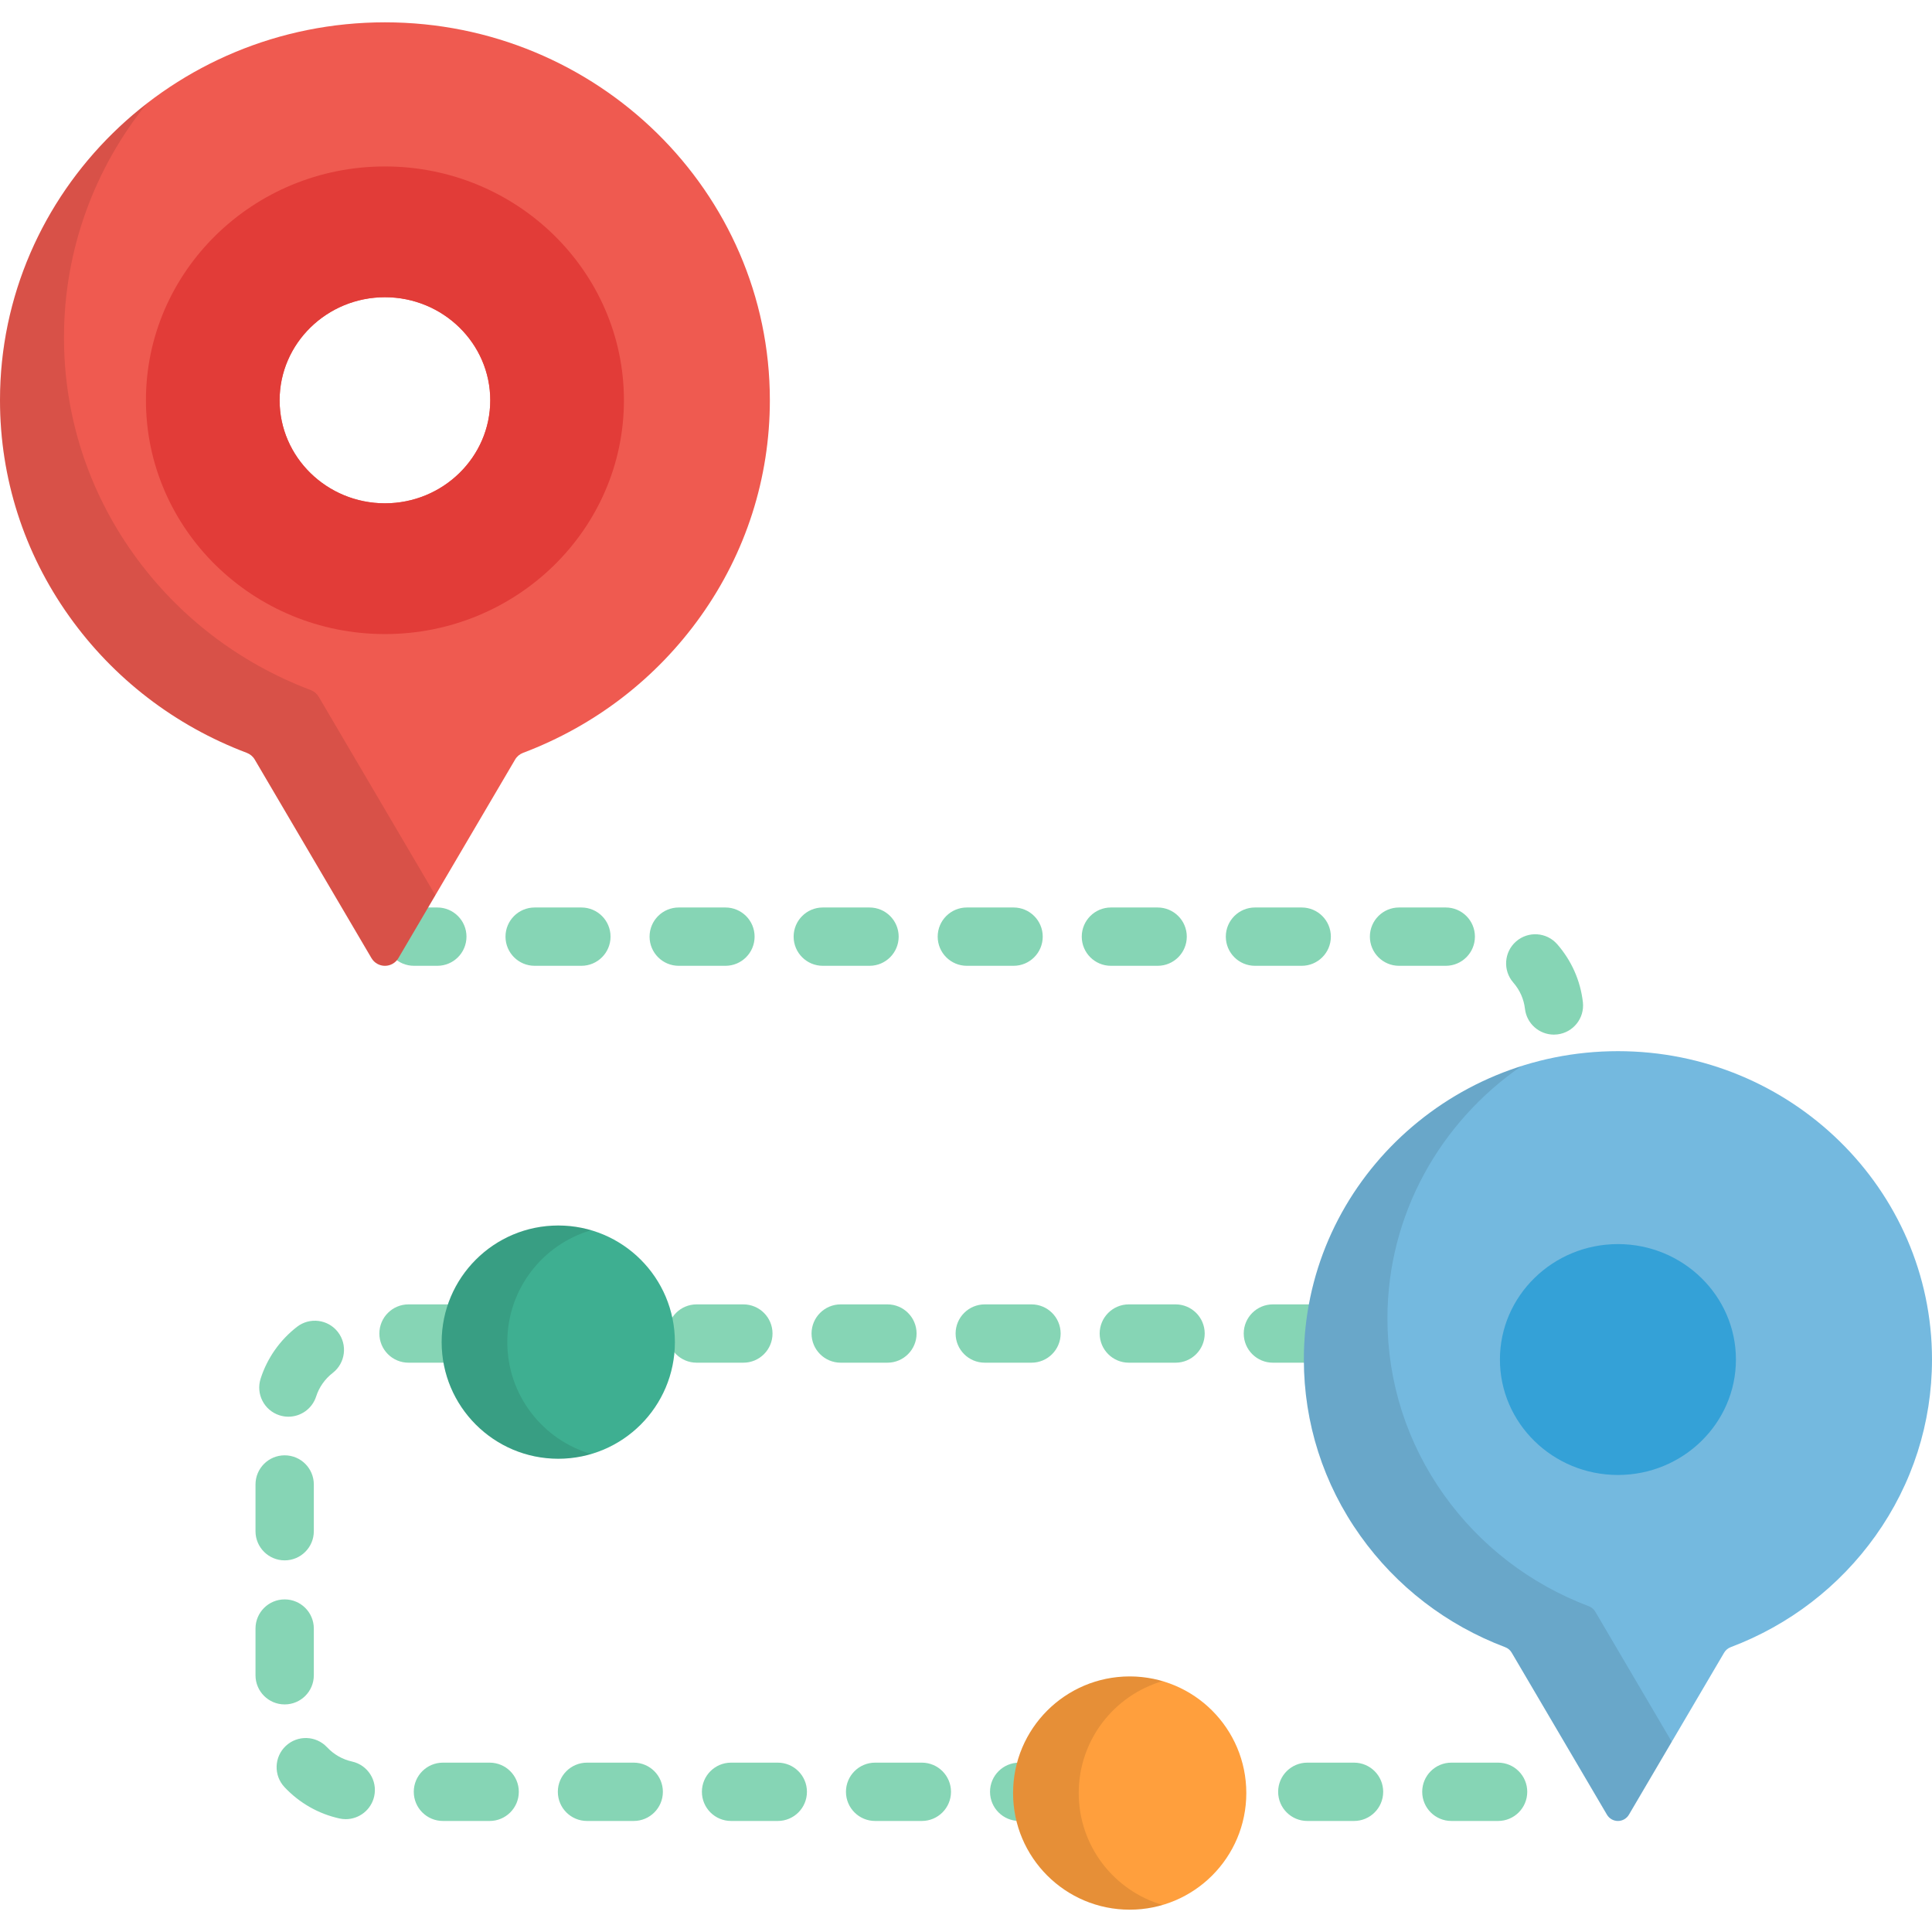 <?xml version="1.0" encoding="iso-8859-1"?>
<!-- Generator: Adobe Illustrator 19.0.0, SVG Export Plug-In . SVG Version: 6.00 Build 0)  -->
<svg version="1.1" id="Capa_1" xmlns="http://www.w3.org/2000/svg" xmlns:xlink="http://www.w3.org/1999/xlink" x="0px" y="0px"
	 viewBox="0 0 512 512" style="enable-background:new 0 0 512 512;" xml:space="preserve">
<g>
	<path style="fill:#86D5B5;" d="M115.895,255.948h-6.181c-4.267,0-7.726-3.459-7.726-7.729c0-4.266,3.459-7.725,7.726-7.725h6.181
		c4.269,0,7.728,3.459,7.728,7.725C123.622,252.489,120.163,255.948,115.895,255.948z"/>
	<path style="fill:#86D5B5;" d="M397.01,482.574h-12.382c-4.267,0-7.727-3.459-7.727-7.727c0-4.268,3.459-7.727,7.727-7.727h12.382
		c4.268,0,7.727,3.459,7.727,7.727C404.736,479.116,401.277,482.574,397.01,482.574z M358.832,482.574H346.45
		c-4.269,0-7.728-3.459-7.728-7.727c0-4.268,3.459-7.727,7.728-7.727h12.382c4.268,0,7.727,3.459,7.727,7.727
		C366.559,479.116,363.1,482.574,358.832,482.574z M320.653,482.574h-12.382c-4.268,0-7.726-3.459-7.726-7.727
		c0-4.268,3.458-7.727,7.726-7.727h12.382c4.269,0,7.727,3.459,7.727,7.727C328.38,479.116,324.922,482.574,320.653,482.574z
		 M282.477,482.574h-12.383c-4.268,0-7.727-3.459-7.727-7.727c0-4.268,3.459-7.727,7.727-7.727h12.383
		c4.267,0,7.725,3.459,7.725,7.727C290.202,479.116,286.743,482.574,282.477,482.574z M244.298,482.574h-12.383
		c-4.267,0-7.726-3.459-7.726-7.727c0-4.268,3.459-7.727,7.726-7.727h12.383c4.268,0,7.727,3.459,7.727,7.727
		C252.024,479.116,248.565,482.574,244.298,482.574z M206.12,482.574h-12.383c-4.268,0-7.726-3.459-7.726-7.727
		c0-4.268,3.458-7.727,7.726-7.727h12.383c4.267,0,7.726,3.459,7.726,7.727C213.846,479.116,210.387,482.574,206.12,482.574z
		 M167.941,482.574H155.56c-4.269,0-7.727-3.459-7.727-7.727c0-4.268,3.458-7.727,7.727-7.727h12.382
		c4.269,0,7.727,3.459,7.727,7.727C175.668,479.116,172.21,482.574,167.941,482.574z M129.764,482.574h-12.383
		c-4.267,0-7.726-3.459-7.726-7.727c0-4.268,3.459-7.727,7.726-7.727h12.383c4.268,0,7.727,3.459,7.727,7.727
		C137.49,479.116,134.031,482.574,129.764,482.574z M91.629,482.096c-0.551,0-1.111-0.059-1.674-0.184
		c-5.582-1.232-10.616-4.104-14.558-8.303c-2.92-3.111-2.765-8.002,0.347-10.922c3.11-2.92,7.999-2.766,10.921,0.346
		c1.802,1.922,4.093,3.23,6.622,3.791c4.168,0.918,6.799,5.043,5.879,9.209C98.37,479.639,95.175,482.096,91.629,482.096z
		 M75.438,451.69c-4.268,0-7.727-3.457-7.727-7.725v-12.381c0-4.268,3.459-7.727,7.727-7.727c4.269,0,7.728,3.459,7.728,7.727
		v12.381C83.166,448.233,79.707,451.69,75.438,451.69z M75.438,413.514c-4.268,0-7.727-3.459-7.727-7.727v-12.383
		c0-4.268,3.459-7.727,7.727-7.727c4.269,0,7.728,3.459,7.728,7.727v12.383C83.166,410.056,79.707,413.514,75.438,413.514z
		 M76.428,375.441c-0.787,0-1.586-0.121-2.375-0.375c-4.063-1.311-6.291-5.666-4.98-9.727c1.756-5.438,5.084-10.178,9.624-13.707
		c3.368-2.619,8.224-2.01,10.843,1.359c2.617,3.371,2.01,8.225-1.36,10.844c-2.08,1.615-3.603,3.777-4.4,6.25
		C82.723,373.359,79.689,375.441,76.428,375.441z M349.711,361.128h-12.382c-4.268,0-7.727-3.457-7.727-7.727
		c0-4.268,3.459-7.727,7.727-7.727h12.382c4.268,0,7.727,3.459,7.727,7.727C357.438,357.671,353.978,361.128,349.711,361.128z
		 M311.533,361.128H299.15c-4.267,0-7.726-3.457-7.726-7.727c0-4.268,3.459-7.727,7.726-7.727h12.383
		c4.268,0,7.727,3.459,7.727,7.727C319.26,357.671,315.801,361.128,311.533,361.128z M273.355,361.128h-12.382
		c-4.268,0-7.728-3.457-7.728-7.727c0-4.268,3.459-7.727,7.728-7.727h12.382c4.267,0,7.726,3.459,7.726,7.727
		C281.081,357.671,277.622,361.128,273.355,361.128z M235.177,361.128h-12.382c-4.268,0-7.727-3.457-7.727-7.727
		c0-4.268,3.459-7.727,7.727-7.727h12.382c4.268,0,7.727,3.459,7.727,7.727C242.903,357.671,239.445,361.128,235.177,361.128z
		 M197,361.128h-12.384c-4.267,0-7.726-3.457-7.726-7.727c0-4.268,3.459-7.727,7.726-7.727H197c4.267,0,7.726,3.459,7.726,7.727
		C204.726,357.671,201.267,361.128,197,361.128z M158.821,361.128h-12.383c-4.268,0-7.727-3.457-7.727-7.727
		c0-4.268,3.459-7.727,7.727-7.727h12.383c4.268,0,7.727,3.459,7.727,7.727C166.548,357.671,163.089,361.128,158.821,361.128z
		 M120.643,361.128h-12.382c-4.267,0-7.725-3.457-7.725-7.727c0-4.268,3.458-7.727,7.725-7.727h12.382
		c4.268,0,7.726,3.459,7.726,7.727C128.369,357.671,124.91,361.128,120.643,361.128z M411.796,274.184
		c-3.871,0-7.211-2.902-7.665-6.84c-0.297-2.57-1.366-4.975-3.093-6.953c-2.805-3.215-2.473-8.096,0.742-10.902
		c3.216-2.803,8.095-2.473,10.901,0.744c3.791,4.344,6.143,9.648,6.799,15.338c0.49,4.238-2.549,8.07-6.788,8.561
		C412.392,274.169,412.092,274.184,411.796,274.184z M383.143,255.948H370.76c-4.268,0-7.727-3.459-7.727-7.729
		c0-4.266,3.459-7.725,7.727-7.725h12.383c4.267,0,7.726,3.459,7.726,7.725C390.868,252.489,387.409,255.948,383.143,255.948z
		 M344.964,255.948h-12.382c-4.268,0-7.728-3.459-7.728-7.729c0-4.266,3.459-7.725,7.728-7.725h12.382
		c4.268,0,7.727,3.459,7.727,7.725C352.69,252.489,349.231,255.948,344.964,255.948z M306.786,255.948h-12.383
		c-4.268,0-7.726-3.459-7.726-7.729c0-4.266,3.458-7.725,7.726-7.725h12.383c4.267,0,7.726,3.459,7.726,7.725
		C314.512,252.489,311.053,255.948,306.786,255.948z M268.607,255.948h-12.382c-4.268,0-7.727-3.459-7.727-7.729
		c0-4.266,3.459-7.725,7.727-7.725h12.382c4.269,0,7.727,3.459,7.727,7.725C276.334,252.489,272.876,255.948,268.607,255.948z
		 M230.43,255.948h-12.383c-4.268,0-7.727-3.459-7.727-7.729c0-4.266,3.459-7.725,7.727-7.725h12.383
		c4.268,0,7.727,3.459,7.727,7.725C238.156,252.489,234.697,255.948,230.43,255.948z M192.252,255.948h-12.383
		c-4.268,0-7.727-3.459-7.727-7.729c0-4.266,3.459-7.725,7.727-7.725h12.383c4.267,0,7.725,3.459,7.725,7.725
		C199.977,252.489,196.519,255.948,192.252,255.948z M154.073,255.948h-12.382c-4.269,0-7.727-3.459-7.727-7.729
		c0-4.266,3.458-7.725,7.727-7.725h12.382c4.269,0,7.727,3.459,7.727,7.725C161.8,252.489,158.342,255.948,154.073,255.948z"/>
</g>
<path style="fill:#74B9DF;" d="M428.768,278.569c-45.895,0-83.23,36.65-83.23,81.697c0,16.832,5.174,32.994,14.967,46.734
	c9.578,13.443,22.854,23.654,38.396,29.523c0.72,0.272,1.329,0.785,1.714,1.445l25.245,42.939c0.604,1.033,1.711,1.666,2.909,1.666
	s2.308-0.633,2.91-1.666l25.24-42.939c0.39-0.66,1-1.174,1.718-1.445c15.539-5.869,28.817-16.08,38.397-29.523
	C506.823,393.26,512,377.099,512,360.267C512,315.22,474.662,278.569,428.768,278.569z"/>
<g style="opacity:0.1;">
	<path d="M422.763,427.109c-0.385-0.662-0.995-1.176-1.715-1.447c-15.541-5.869-28.816-16.078-38.397-29.521
		c-9.791-13.742-14.967-29.902-14.967-46.734c0-27.631,14.06-52.084,35.513-66.875c-33.42,10.615-57.66,41.441-57.66,77.734
		c0,16.832,5.174,32.994,14.967,46.734c9.578,13.443,22.854,23.654,38.396,29.523c0.72,0.272,1.329,0.785,1.714,1.445l25.245,42.939
		c0.604,1.033,1.711,1.666,2.909,1.666s2.308-0.633,2.91-1.666l11.357-19.318L422.763,427.109z"/>
</g>
<path style="fill:#34A1D7;" d="M428.768,390.884c-17.243,0-31.272-13.725-31.272-30.594c0-16.867,14.028-30.594,31.272-30.594
	c17.243,0,31.271,13.727,31.271,30.594C460.039,377.159,446.011,390.884,428.768,390.884z"/>
<circle style="fill:#3EAF91;" cx="147.95" cy="355.678" r="30.905"/>
<g style="opacity:0.1;">
	<path d="M134.439,355.674c0-14.047,9.376-25.897,22.208-29.654c-2.762-0.809-5.678-1.25-8.699-1.25
		c-17.067,0-30.904,13.836-30.904,30.904s13.837,30.904,30.904,30.904c3.021,0,5.938-0.441,8.699-1.25
		C143.814,381.57,134.439,369.721,134.439,355.674z"/>
</g>
<circle style="fill:#FF9F3D;" cx="299.38" cy="475.178" r="30.905"/>
<g style="opacity:0.1;">
	<path d="M285.875,475.174c0-14.047,9.376-25.897,22.208-29.654c-2.761-0.807-5.678-1.248-8.699-1.248
		c-17.067,0-30.904,13.834-30.904,30.902s13.837,30.906,30.904,30.906c3.022,0,5.939-0.441,8.699-1.25
		C295.251,501.073,285.875,489.224,285.875,475.174z"/>
</g>
<path style="fill:#EF5A50;" d="M102.012,5.917C45.762,5.917,0,50.835,0,106.046c0,20.631,6.345,40.439,18.346,57.279
	c11.736,16.477,28.009,28.99,47.058,36.186c0.88,0.33,1.627,0.959,2.104,1.77l30.937,52.627c0.74,1.264,2.1,2.041,3.568,2.041
	c1.467,0,2.822-0.777,3.566-2.041l30.935-52.627c0.476-0.811,1.224-1.439,2.105-1.77c19.044-7.195,35.315-19.709,47.056-36.186
	c12.004-16.842,18.346-36.65,18.346-57.279C204.02,50.835,158.259,5.917,102.012,5.917z M102.012,133.382
	c-15.392,0-27.914-12.25-27.914-27.307s12.522-27.309,27.914-27.309c15.391,0,27.912,12.252,27.912,27.309
	S117.402,133.382,102.012,133.382z"/>
<g style="opacity:0.1;">
	<path d="M84.46,184.65c-0.477-0.809-1.224-1.438-2.104-1.77c-19.049-7.195-35.321-19.709-47.058-36.184
		c-12.001-16.842-18.345-36.648-18.345-57.279c0-23.393,8.218-44.935,21.964-62C15.231,45.772,0,74.196,0,106.046
		c0,20.631,6.345,40.439,18.346,57.279c11.736,16.477,28.009,28.99,47.058,36.186c0.88,0.33,1.627,0.959,2.104,1.77l30.937,52.627
		c0.74,1.264,2.1,2.041,3.568,2.041c1.467,0,2.822-0.777,3.566-2.041l9.796-16.666L84.46,184.65z"/>
</g>
<path style="fill:#E23C38;" d="M102.012,44.112c-34.926,0-63.337,27.797-63.337,61.965c0,34.162,28.411,61.959,63.337,61.959
	c34.922,0,63.334-27.797,63.334-61.959C165.346,71.909,136.934,44.112,102.012,44.112z M102.012,133.382
	c-15.392,0-27.914-12.25-27.914-27.307s12.522-27.309,27.914-27.309c15.391,0,27.912,12.252,27.912,27.309
	S117.402,133.382,102.012,133.382z"/>
<g>
</g>
<g>
</g>
<g>
</g>
<g>
</g>
<g>
</g>
<g>
</g>
<g>
</g>
<g>
</g>
<g>
</g>
<g>
</g>
<g>
</g>
<g>
</g>
<g>
</g>
<g>
</g>
<g>
</g>
</svg>
